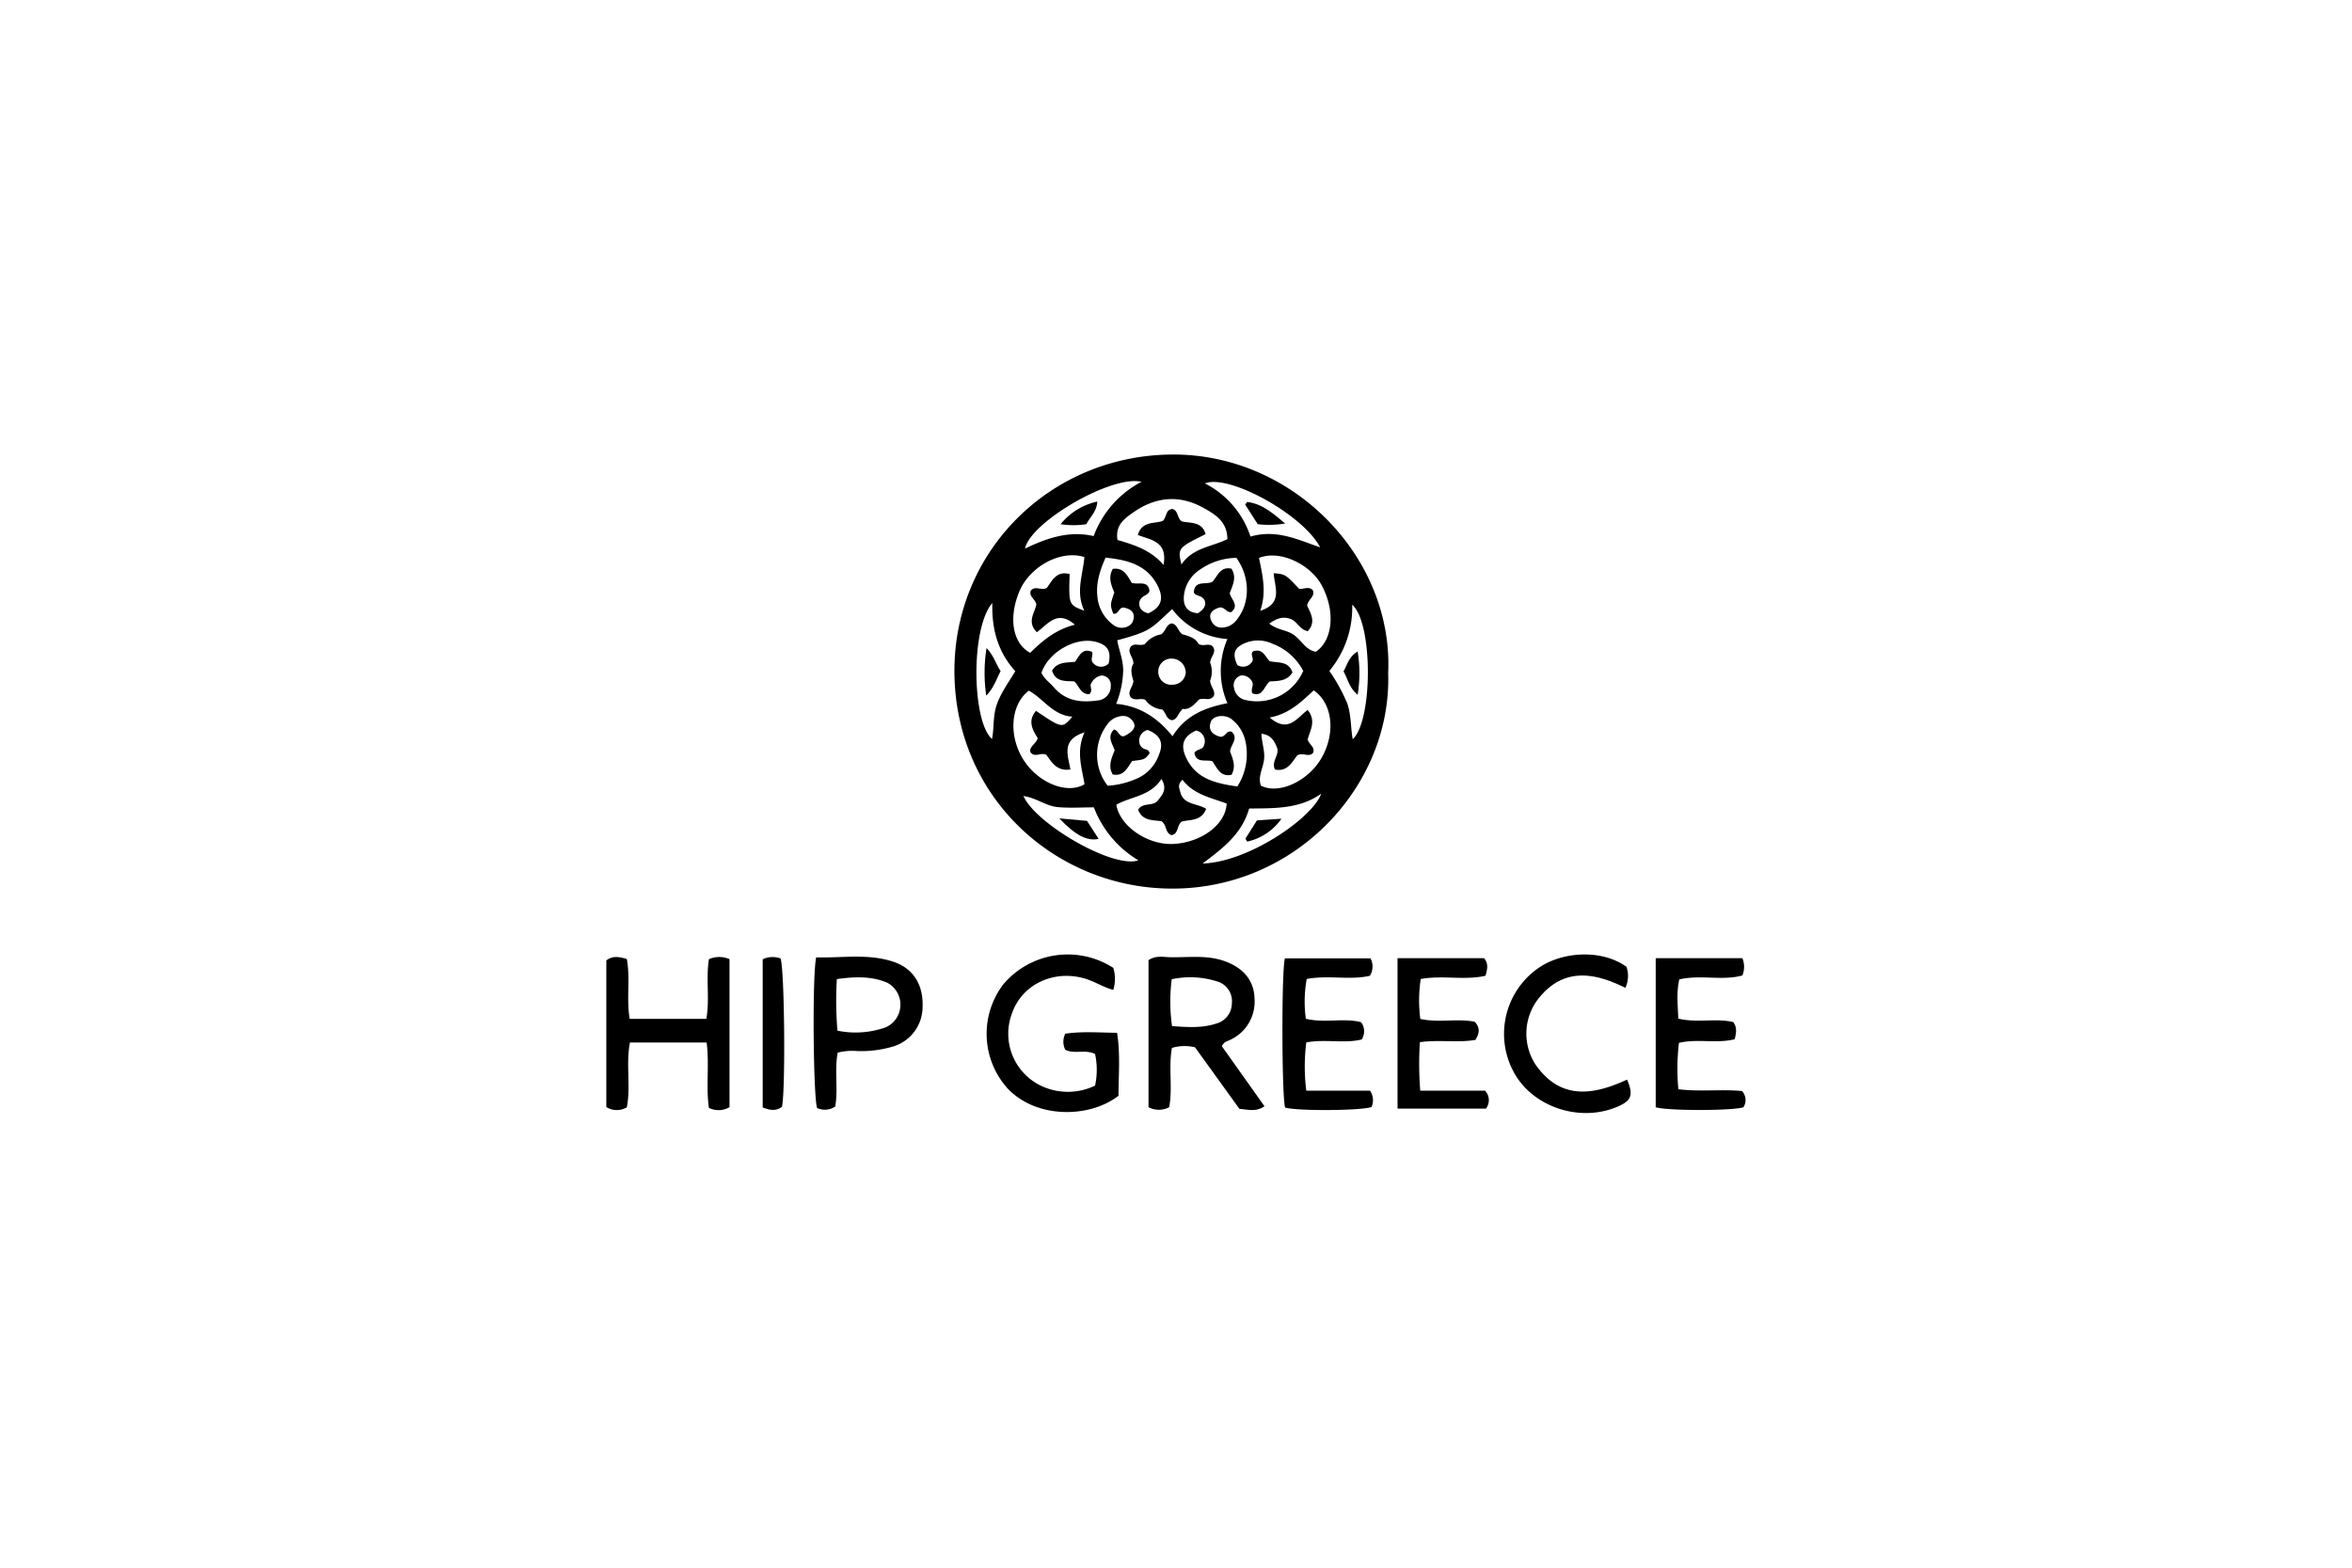 <svg id="Layer_1" data-name="Layer 1" xmlns="http://www.w3.org/2000/svg" viewBox="0 0 480 320"><path d="M283.3,137.38c.76,23-18.9,44.18-44.34,44-23.44-.13-44-18.42-44.18-44.16-.14-24.71,19.54-44.29,44.42-44.44S284.4,113.93,283.3,137.38ZM228,130.7c.38,2.06,1.23,4,1.22,6.19a19.55,19.55,0,0,1-1.43,6.78c4.81.45,8.42,2.81,11.5,6.61,2.71-4.34,6.72-5.85,11.2-6.74a16.52,16.52,0,0,1,0-13.1,15.49,15.49,0,0,1-11.28-6.11C234.68,128.53,234.84,128.83,228,130.7Zm-6.72-17c-4.87-1.53-11.15,2-13.24,7-2.24,5.36-1.44,10.59,2.2,12.56,2.49-2.47,5.27-4.79,9.12-5.74-3.64-3.2-5.58,0-7.76,1.53-2.13-2.15-.36-4-.1-5.71-.26-1.1-1.52-1.57-1.15-2.74.91-1.19,2.24.09,3.31-.62,1.09-1.54,2-3.5,4.63-2.8-.19,6.29-.19,6.29,3,7.48C219.47,120.85,221,117.35,221.3,113.74Zm-9.52,36.92c-1.17-1.79-2-3.58-.33-5.52,5.35,3.61,5.35,3.61,7.41,1.19-4-.27-5.92-3.74-8.89-5.31-3.87,3-4.15,9.61-.85,14.46,3,4.42,8.72,6.74,12.23,4.64-.52-3.28-1.78-6.72,0-10.58-4.89,1.52-3.33,4.8-2.88,7.57-2.9.41-3.85-1.61-4.92-3-1.17-.56-2.33.68-3.25-.55C210,152.35,211.43,151.91,211.78,150.66Zm55-27c.79,1.66,1.82,3.41.14,5.21-1.67-.3-2.16-2-3.53-2.49-1.6-.59-2.87-.07-4.34.95,1.65,1.35,3.69,1.26,5.19,2.43s2.35,3,4.33,3.32c3.44-2.36,4-8.18,1.28-13.39-2.29-4.44-8.59-7.49-12.89-5.77.67,3.37,1.61,6.93.25,10.8,4.83-1.57,2.84-5,2.76-7.68,2.38.22,2.38.22,5.16,3.17.93.17,1.94-.58,2.8.28C268.46,121.81,266.93,122.29,266.75,123.68Zm-16.28-13.61c0-3.46-2.44-5-4.77-6.28-4.88-2.77-9.74-2.38-14.31.78-1.86,1.29-3.84,2.65-3.34,5.71,3.39,1,6.71,2,9.4,5.09.87-4.87-2.66-5.09-5.25-6.11.86-2.94,3.47-2.25,5.1-2.87.84-.86.55-2.38,2-2.43,1.24.41.88,1.94,1.91,2.54,1.79.38,4.1,0,4.82,2.59-5.65,2.79-5.72,2.87-4.93,6.19C243.41,111.81,247.22,111.63,250.47,110.07Zm-4.31,55.05c-1,2.65-3.37,2.19-5,2.64-1.06.86-.62,2.54-2.1,2.77-1.35-.47-.9-2.12-2.05-2.84-1.71-.27-3.85,0-4.75-2.35.94-1.57,3-.61,4-1.85s2-2.38.76-4.43c-2.23,3.54-6.29,3.58-9.21,5.27.75,4.47,6.5,8.25,11.59,8,5.64-.25,10.74-3.9,10.93-8.25-3.15-1.17-6.79-1.86-9-4.85-1.09.95-.67,1.73-.47,2.47C241.52,164.37,244.39,163.92,246.16,165.12Zm22-24.2c-2.6,2.42-5.09,4.87-9.05,5.6,3.85,3.31,5.59,0,7.75-1.53,1.82,2.21.48,4.19,0,6,.31,1.09,1.58,1.57,1.1,2.75-.91,1-2.09-.2-3.23.52-1.07,1.36-2,3.41-4.55,2.87-.8-1.66,1-3,.43-4.45s-1.27-2.64-3.19-2.85c.09,2,.79,3.63.52,5.44s-1.27,3.37-.62,5.15c3.57,1.86,9.49-.81,12.27-5.47C272.58,149.87,272.08,143.68,268.11,140.92Zm3.15-3.89a37.18,37.18,0,0,1,3.62,6.58c.82,2.36.69,4.82,1.12,7.34,4.11-3.72,4.18-23.7-.1-27.45A20.2,20.2,0,0,1,271.26,137Zm-1.62,25c-4.5,3.23-9.73,3-14.77,3.07-1.5,5.2-5.3,8.06-9.5,11.22C254.73,176,267.85,167,269.64,162Zm-17.16-1.47A12.25,12.25,0,0,0,254.1,151a7.79,7.79,0,0,0-2.73-4.18c-1.35-1.07-3.77-.79-4.25.49-.64,1.72.33,2.64,1.85,3.06,1.09.24,1.27-1.39,2.4-1,1.44,1.39-.18,2.57-.34,4,.53,1.49,1.29,3.06.29,4.79-2.33.48-2.95-1.46-3.91-2.78-1.36-.4-3.28.47-3.65-1.7.49-.84,1.65-.56,1.94-1.5a2.24,2.24,0,0,0-1.58-3.07c-2.72,1.22-3.31,3.06-1.94,5.79C244.24,159,248.07,159.9,252.48,160.53Zm-26.41-.12a16.84,16.84,0,0,0,5.34-1.23,8.33,8.33,0,0,0,5.07-5.15c1-2.42.21-4-2.33-5a2.25,2.25,0,0,0-1.59,2.95,1.68,1.68,0,0,0,1.13,1c.46.11.83.31.85.85-1,1.24-1,1.24-3.52,1.53-1,1.31-1.69,3.23-4,2.75-1-1.75-.23-3.31.4-4.92-.46-1.38-1.62-2.81-.13-4.25.95.21,1,1.49,2,1.38,1.92-.91,2.62-1.92,1.89-3-1-1.48-2.45-1.3-3.81-.71a4.48,4.48,0,0,0-1.55,1.43A10.27,10.27,0,0,0,226.07,160.41Zm6.18,15.22a21.49,21.49,0,0,1-9.07-10.8c-2.44,0-4.92.17-7.37-.05s-4.42-1.92-7-2.26C211.38,168.19,227.11,177.32,232.25,175.63Zm.64-77.25c-6-1.47-22.64,8.18-23.76,13.63,4.5-2.16,9-3.71,14-2.55A20.62,20.62,0,0,1,232.89,98.38Zm-30.37,24.67c-4.58,5.1-4.2,24.42-.12,27.82.45-2.39.15-4.78,1-7.12s2.31-4.35,3.75-6.71C203.71,133.15,202.35,128.5,202.52,123.05Zm63.42,14a11.66,11.66,0,0,0-6.3-5.61,6.88,6.88,0,0,0-5.93,0c-1.94.91-2.26,2.16-1.26,4.33a2.17,2.17,0,0,0,3-.65c.54-.68-.53-1.59.28-2.17,2-.59,2.4,1.17,3.34,2.05,1.75.38,3.88-.07,4.63,2.3-1.15,1.85-3,1.7-4.62,1.83-1.21.93-1.38,3.25-3.56,2.42-.41-.91.44-1.7-.1-2.48a2.38,2.38,0,0,0-2.14-1.18,2.06,2.06,0,0,0-1.5,2.55,3,3,0,0,0,2.44,2.5A10.29,10.29,0,0,0,265.94,137Zm-40.36-23.22c-1.21,2.74-2,5.26-1.68,8a8,8,0,0,0,3.35,5.83c1.36,1,3.45.46,3.91-.87.58-1.67-.37-2.45-1.87-2.73-1.06-.16-1.06,1.54-2.17,1.21-.63-1.77-.63-1.77.23-4.3-.64-1.52-1.3-3.08-.31-4.82,2.28-.33,3,1.49,3.87,2.85,1.34.46,3.36-.62,3.62,1.69-.35,1-1.7.82-2.06,2.2-.17,1.06.38,2,1.82,2.33,2.62-1.21,3.24-2.92,1.93-5.58C234.1,115.3,230.15,114.29,225.58,113.82Zm-3.25,27.89c-1.9.13-2.11-1.71-3.18-2.61-1.76-.08-3.76.16-4.51-2.18,1.14-1.9,3.08-1.59,4.71-1.82.89-1.28,1.52-2.89,3.48-2,.21.83-.49,1.68.29,2.36a2.13,2.13,0,0,0,3.07,0c.57-2.57-.19-3.81-2.71-4.45-4.07-1-9.6,2.13-11,6.36.57,1.22,1.72,2,2.58,3,2.37,2.73,5.45,3.11,8.77,2.64a2.91,2.91,0,0,0,2.8-3,1.91,1.91,0,0,0-1.9-2.1,2.85,2.85,0,0,0-2.13,1.69C222.3,140,223.13,140.84,222.33,141.71Zm30-27.82a13.29,13.29,0,0,0-7.61,2.48,7.14,7.14,0,0,0-3.17,5.33c-.16,1.93.58,3.28,2.83,3.5,1.16-.69,1.8-1.59,1.41-2.6-.62-1.22-1.8-.76-2.21-1.67.16-2.61,2.59-1.43,3.83-2.18,1.05-1.24,1.62-3.14,3.84-2.65,1.17,1.82.2,3.45-.34,5,.29,1.34,2,2.48.31,3.86-1,.14-1.42-1.16-2.44-.92-1.35.41-2.33,1.21-1.63,2.7s2,1.61,3.44,1.15a4.32,4.32,0,0,0,2-1.71C255.15,122.8,255.09,117.77,252.34,113.89Zm17-2.19c-3.47-6.62-18.63-15-23.49-13a18.69,18.69,0,0,1,9.3,10.85C260.4,108,264.78,110.1,269.32,111.7Z"/><path d="M252.94,226.34c-3.05-4.24-6.06-8.4-9.06-12.56a9,9,0,0,0-4.71.12c-.74,4,.19,8.12-.56,12.1a4.5,4.5,0,0,1-4.22,0V196c1.43-1,2.9-.65,4.27-.62,3.71.11,7.47-.5,11.11.76,3.89,1.34,6.17,3.92,6.26,7.74a8.58,8.58,0,0,1-5,8.39c-.53.27-1.22.33-1.67,1.29l8.7,12.25C256.33,227,254.77,226.49,252.94,226.34Zm-13.75-16.89c3.31.24,6.21.41,9-.51a4.29,4.29,0,0,0,3.21-4.11,4.19,4.19,0,0,0-2.76-4.42,18.17,18.17,0,0,0-9.51-.53A35.67,35.67,0,0,0,239.19,209.45Z"/><path d="M127.92,195.75c.75,4.05-.12,8.08.59,12.22h15.64c.73-4.06-.12-8.16.53-12.18a5.2,5.2,0,0,1,4.2,0V226a4.43,4.43,0,0,1-4.2.14c-.64-4.29.12-8.75-.47-13.34H128.56c-.86,4.49.2,9-.64,13.23a4,4,0,0,1-4.18-.06V196.05C125,195.06,126.31,195.28,127.92,195.75Z"/><path d="M227.2,197.56a7.7,7.7,0,0,1,0,4.51c-2.17-.61-3.93-1.82-6-2.38-6.22-1.73-12.53,1.23-14.61,7a11.78,11.78,0,0,0,6.82,15.35,12.8,12.8,0,0,0,10.07-.44,15.11,15.11,0,0,0,0-6.46c-2-1-4.17.08-6.07-.85a3.62,3.62,0,0,1,0-3.29c3.44-.51,6.86-.22,10.57-.18.69,4.46.28,8.75.29,12.84-5.8,4.54-16.6,4.78-22.55-1.39a16.68,16.68,0,0,1-1-21.3A17.21,17.21,0,0,1,227.2,197.56Z"/><path d="M289.85,222.63h13.21a2.81,2.81,0,0,1,.2,3.66H285.21v-30.7h17.66c.92,1.09.69,2.18.3,3.58-4.3,1-8.79-.16-13.23.67a29.28,29.28,0,0,0-.08,8.15c3.77.82,7.54-.13,11.1.57,1.12,1.18,1,2.31.15,3.7-3.53.64-7.29-.08-11.34.47A68.31,68.31,0,0,0,289.85,222.63Z"/><path d="M355.59,195.59a4.66,4.66,0,0,1,0,3.52c-4.07,1.14-8.49-.21-12.88.81-.61,2.67-.3,5.27-.2,8,3.88.94,7.66-.14,11.22.71.86,1.19.56,2.28.3,3.5-3.75.94-7.54-.16-11.39.74a45.92,45.92,0,0,0-.12,9.47c4.47.55,8.83-.05,13,.37a2.72,2.72,0,0,1,.28,3.31c-2.24.72-15.34.75-17.9,0V195.59Z"/><path d="M166.57,195.42c5.36.15,10.68-.84,15.88.94,3.94,1.36,6,4.64,5.83,9.16a8.45,8.45,0,0,1-6.39,8.2,23,23,0,0,1-6.85.83,11.94,11.94,0,0,0-4.08.32c-.7,3.71.13,7.47-.51,11a3.79,3.79,0,0,1-3.69.3C166,224.29,165.72,199.31,166.57,195.42Zm4.22,4.43a72,72,0,0,0,.12,10.53,18.36,18.36,0,0,0,9.88-.69,5.07,5.07,0,0,0,.23-9.12C177.85,199.24,174.5,199.34,170.79,199.85Z"/><path d="M266.68,199.83a25.44,25.44,0,0,0-.18,8.12c3.85.94,7.73-.22,11.27.7a3.1,3.1,0,0,1,.13,3.53c-3.53.87-7.4-.12-11.31.6a39.09,39.09,0,0,0,0,9.85h13a3.42,3.42,0,0,1,.32,3.33c-2.12.77-15.14.85-17.64.12-.68-2.1-.77-27.58-.05-30.46h17.47a3.57,3.57,0,0,1-.12,3.56C275.48,200.12,271.08,199,266.68,199.83Z"/><path d="M331.93,197.34a5.65,5.65,0,0,1-.23,4.3c-6.32-3.16-12.54-4.17-17.57,2a11.58,11.58,0,0,0-.71,13.73c5.09,7.24,11.79,6.18,18.63,3,1.3,3,.92,4.2-1.51,5.33-7.59,3.55-17.4.54-21.45-6.57A16.37,16.37,0,0,1,314,197.57C318.75,194.27,326.78,193.66,331.93,197.34Z"/><path d="M155.65,195.81a4.75,4.75,0,0,1,3.64-.17c.81,1.87,1.05,26.77.3,30.27-1.15.91-2.4.76-3.94.14Z"/><path d="M233.71,142.83c-1.07-.41-2.15.36-3-.58-.68-1.13.47-1.94.6-3.22-.32-1.12-.72-2.51,0-3.56,0-1.43-1.41-2.32-.5-3.52.8-.78,1.76,0,2.83-.47a5.38,5.38,0,0,1,3.36-2c.94-.71,1-2,2.1-2.23,1.18.16,1.21,1.43,2.15,2.2,1.18.35,2.69.68,3.35,2,1,.57,1.94-.2,2.79.4,1.08,1.19-.32,2.08-.43,3.39a5.08,5.08,0,0,1,0,3.7c.08,1.25,1.16,2.06.75,3.12-.82,1.15-1.92.3-3,.72-.89.88-1.84,2.15-3.31,1.92-1,.81-1,2-2.13,2.31-1.27-.12-1.23-1.42-2.07-2.19A4.74,4.74,0,0,1,233.71,142.83Zm8.26-5.77a2.85,2.85,0,0,0-2.82-2.62,2.64,2.64,0,0,0-2.76,2.85,2.61,2.61,0,0,0,2.89,2.47A2.68,2.68,0,0,0,242,137.06Z"/><path d="M274.19,137.06c.76-1.39,1.08-3,2.88-4.07a27.25,27.25,0,0,1,0,8.83C275.28,140.32,275.06,138.53,274.19,137.06Z"/><path d="M254.17,171.18l2.35-3.72,5-.34a11.52,11.52,0,0,1-7,4.67Z"/><path d="M216.18,167.05l5.66.51,2.37,3.67C221.9,171.75,219.49,170.53,216.18,167.05Z"/><path d="M221.7,107a17.64,17.64,0,0,1-5.25,0,13.2,13.2,0,0,1,7.48-4.62C223.85,104.42,222.47,105.49,221.7,107Z"/><path d="M204.21,137c-.88,1.63-1.3,3.27-2.93,5a31.66,31.66,0,0,1,.06-9.72C202.87,133.94,203.24,135.52,204.21,137Z"/><path d="M256.68,107l-2.56-4,.39-.54c2.94.34,5.12,2.16,7.76,4.4A20,20,0,0,1,256.68,107Z"/></svg>